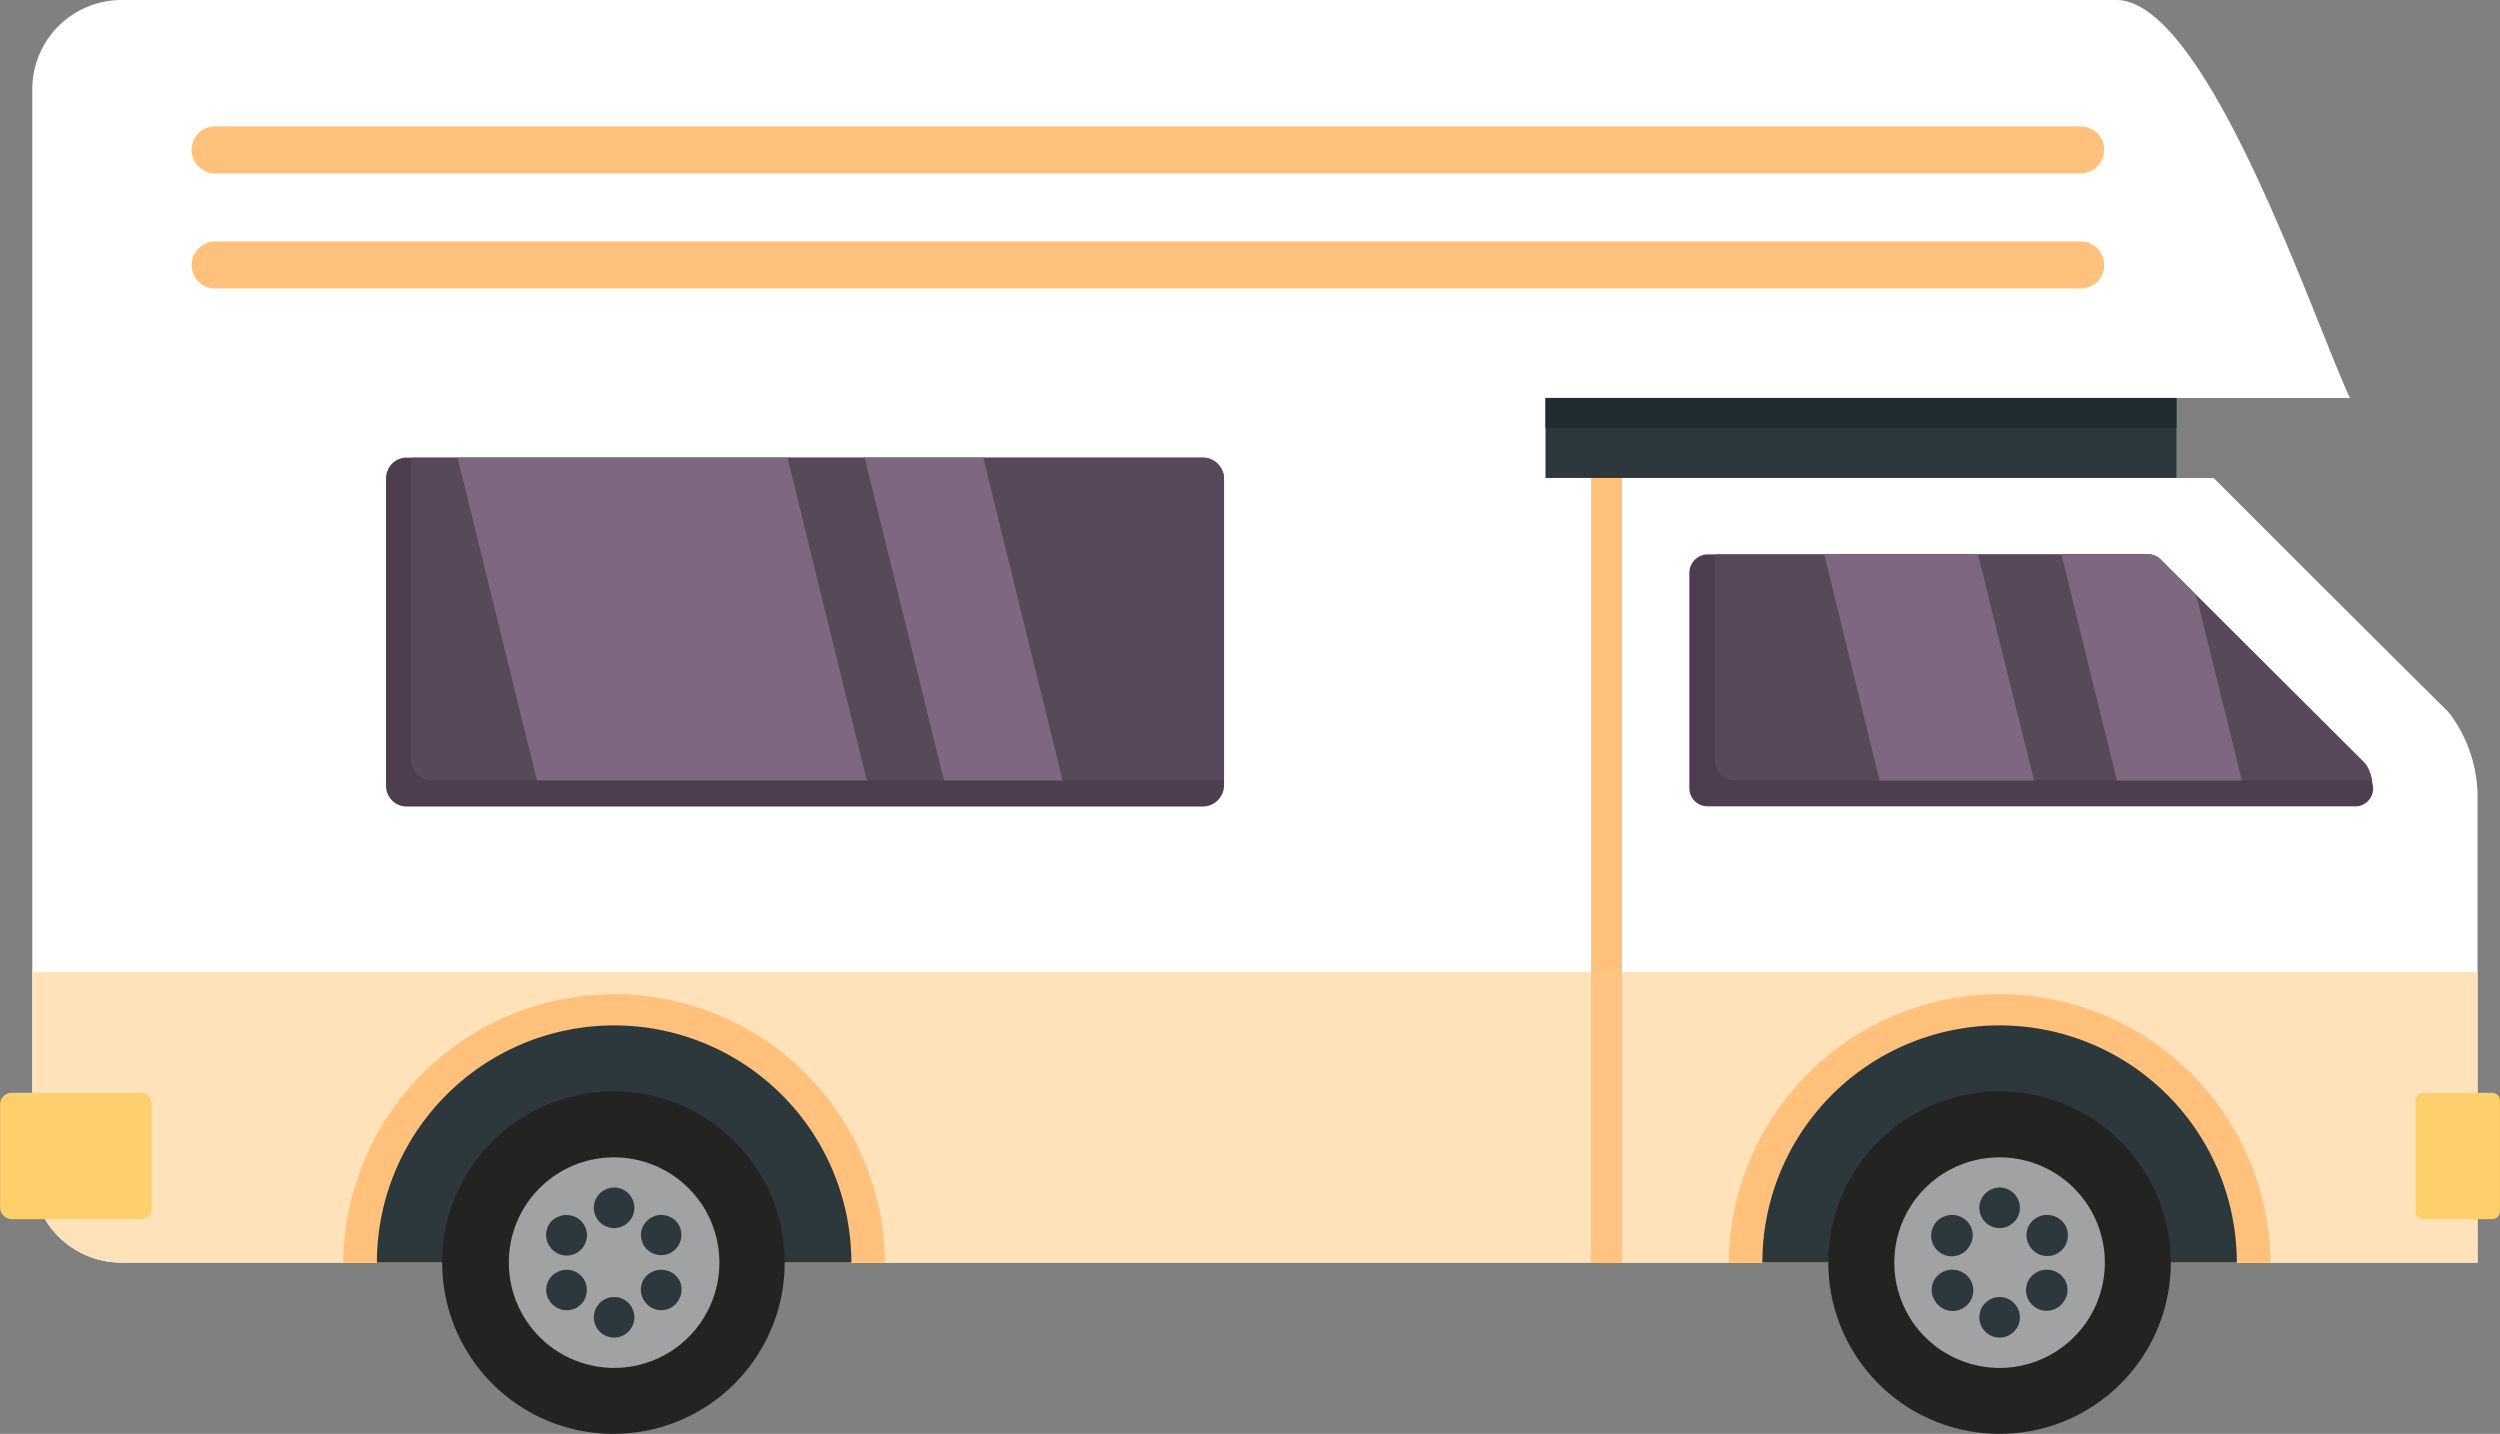 <svg id="Grupo_252" data-name="Grupo 252" xmlns="http://www.w3.org/2000/svg" width="111.026" height="63.679" viewBox="0 0 111.026 63.679">
  <rect x="0" y="0" width="111.026" height="63.679" fill="#808080" stroke="none"/>
  <path id="Trazado_173" data-name="Trazado 173" d="M176.65,91.47H88.066a3.965,3.965,0,0,0-3.958,3.958v48.158a3.965,3.965,0,0,0,3.958,3.958h65.269v-36a2.422,2.422,0,0,1,2.4-2.4h31.3c-1.652-3.553-6.359-17.674-10.38-17.674Z" transform="translate(-82.674 -91.47)" fill="#fff" fill-rule="evenodd"/>
  <path id="Trazado_174" data-name="Trazado 174" d="M84.108,138.474v8.946a3.965,3.965,0,0,0,3.958,3.958h65.269v-12.9Z" transform="translate(-82.674 -95.304)" fill="#ffe2ba" fill-rule="evenodd"/>
  <path id="Trazado_175" data-name="Trazado 175" d="M187.131,114.582H159.483V149.43H198.85V128.92a6.185,6.185,0,0,0-1.278-3.927c-3.491-3.46-6.951-6.92-10.442-10.411Z" transform="translate(-88.822 -93.355)" fill="#fff" fill-rule="evenodd"/>
  <path id="Trazado_176" data-name="Trazado 176" d="M159.483,138.474v12.9H198.85v-12.9Z" transform="translate(-88.822 -95.304)" fill="#ffe2ba" fill-rule="evenodd"/>
  <path id="Trazado_177" data-name="Trazado 177" d="M194.313,127.663a1.836,1.836,0,0,1,.187.436c.031.156.062.311.093.467a.8.8,0,0,1-.685.9H165.045a.805.805,0,0,1-.811-.81v-9.569a.826.826,0,0,1,.811-.81h19.574a.772.772,0,0,1,.592.28l8.977,8.946c.062.062.094.125.125.156Z" transform="translate(-89.209 -93.657)" fill="#4d3d4e"/>
  <path id="Trazado_178" data-name="Trazado 178" d="M194.415,127.663a1.84,1.84,0,0,1,.187.436c.031.062.031.156.062.219H166.3a.805.805,0,0,1-.81-.811v-9.226h19.231a.772.772,0,0,1,.592.28l8.977,8.946c.062.062.094.125.125.156Z" transform="translate(-89.312 -93.657)" fill="#58495a"/>
  <path id="Trazado_179" data-name="Trazado 179" d="M189.3,128.318h-5.548l-2.462-10.037h3.865a.772.772,0,0,1,.592.28l1.527,1.527Zm-9.226,0h-6.858l-2.462-10.037h6.827Z" transform="translate(-89.74 -93.657)" fill="#7e6880"/>
  <rect id="Rectángulo_265" data-name="Rectángulo 265" width="28.021" height="3.553" transform="translate(68.636 17.673)" fill="#2c383b"/>
  <rect id="Rectángulo_266" data-name="Rectángulo 266" width="28.021" height="1.34" transform="translate(68.636 17.673)" fill="#202b2f"/>
  <path id="Trazado_180" data-name="Trazado 180" d="M202.757,144.311H199.7a.345.345,0,0,0-.343.343v4.925a.345.345,0,0,0,.343.343h3.055a.346.346,0,0,0,.343-.343v-4.925a.346.346,0,0,0-.343-.343Z" transform="translate(-92.074 -95.78)" fill="#fdd06c" fill-rule="evenodd"/>
  <path id="Trazado_181" data-name="Trazado 181" d="M88.781,144.311h-5.7a.519.519,0,0,0-.53.5v4.582a.525.525,0,0,0,.53.529h5.7a.5.5,0,0,0,.5-.529V144.81a.492.492,0,0,0-.5-.5Z" transform="translate(-82.547 -95.78)" fill="#fdd06c" fill-rule="evenodd"/>
  <rect id="Rectángulo_267" data-name="Rectángulo 267" width="1.372" height="34.848" transform="translate(70.662 21.227)" fill="#ffc17b"/>
  <rect id="Rectángulo_268" data-name="Rectángulo 268" width="1.372" height="12.904" transform="translate(70.662 43.17)" fill="#ffc481"/>
  <path id="Trazado_182" data-name="Trazado 182" d="M102.148,113.6h35.315a.945.945,0,0,1,.966.936v13.621a.945.945,0,0,1-.966.935H102.148a.918.918,0,0,1-.935-.935V114.533a.919.919,0,0,1,.935-.936Z" transform="translate(-84.069 -93.275)" fill="#4d3d4e" fill-rule="evenodd"/>
  <path id="Trazado_183" data-name="Trazado 183" d="M102.434,113.6h35.129a.945.945,0,0,1,.966.936v13.4h-35.16a.919.919,0,0,1-.935-.936Z" transform="translate(-84.169 -93.275)" fill="#58495a" fill-rule="evenodd"/>
  <path id="Trazado_184" data-name="Trazado 184" d="M104.674,113.6h14.65l3.522,14.339H108.2Zm18.079,0h5.267l3.522,14.339h-5.267Z" transform="translate(-84.352 -93.275)" fill="#7e6880" fill-rule="evenodd"/>
  <path id="Trazado_185" data-name="Trazado 185" d="M92.841,97.579h82.88a1.038,1.038,0,0,1,1.029,1.029h0a1.045,1.045,0,0,1-1.029,1.06H92.841a1.045,1.045,0,0,1-1.029-1.06h0a1.038,1.038,0,0,1,1.029-1.029Zm0,5.112h82.88a1.045,1.045,0,0,1,1.029,1.06h0a1.038,1.038,0,0,1-1.029,1.029H92.841a1.038,1.038,0,0,1-1.029-1.029h0a1.045,1.045,0,0,1,1.029-1.06Z" transform="translate(-83.303 -91.968)" fill="#ffc17b" fill-rule="evenodd"/>
  <path id="Trazado_186" data-name="Trazado 186" d="M99.142,151.456h24.063a12.032,12.032,0,0,0-24.063,0Z" transform="translate(-83.9 -95.381)" fill="#ffc17b" fill-rule="evenodd"/>
  <path id="Trazado_187" data-name="Trazado 187" d="M100.771,151.588h21.071a10.535,10.535,0,0,0-21.071,0Z" transform="translate(-84.033 -95.514)" fill="#2c383b" fill-rule="evenodd"/>
  <path id="Trazado_188" data-name="Trazado 188" d="M111.564,144.243a7.605,7.605,0,1,1-7.636,7.606,7.6,7.6,0,0,1,7.636-7.606Z" transform="translate(-84.291 -95.774)" fill="#232322" fill-rule="evenodd"/>
  <path id="Trazado_189" data-name="Trazado 189" d="M111.827,147.433a4.675,4.675,0,1,1-4.675,4.676,4.663,4.663,0,0,1,4.675-4.676Z" transform="translate(-84.554 -96.034)" fill="#a0a2a3" fill-rule="evenodd"/>
  <path id="Trazado_190" data-name="Trazado 190" d="M114.842,150.544a.9.9,0,1,1-1.559.9.888.888,0,0,1,.343-1.215.9.9,0,0,1,1.216.311Zm-4.208,2.431a.909.909,0,0,1-.311,1.247.919.919,0,0,1-1.247-.343.881.881,0,0,1,.343-1.215.9.9,0,0,1,1.216.311Zm1.34-4.083a.9.9,0,1,1-.9.9.905.905,0,0,1,.9-.9Zm0,4.863a.9.9,0,1,1-.9.9.9.9,0,0,1,.9-.9Zm-2.9-3.211a.918.918,0,0,0,.343,1.247.9.9,0,0,0,.9-1.559.937.937,0,0,0-1.247.311Zm4.208,2.431a.918.918,0,0,0,.343,1.247.883.883,0,0,0,1.216-.343.872.872,0,0,0-.312-1.215.936.936,0,0,0-1.246.311Z" transform="translate(-84.701 -96.153)" fill="#2c383b" fill-rule="evenodd"/>
  <path id="Trazado_191" data-name="Trazado 191" d="M166.135,151.456H190.2a12.032,12.032,0,0,0-24.063,0Z" transform="translate(-89.364 -95.381)" fill="#ffc17b" fill-rule="evenodd"/>
  <path id="Trazado_192" data-name="Trazado 192" d="M167.764,151.588h21.071a10.535,10.535,0,1,0-21.071,0Z" transform="translate(-89.497 -95.514)" fill="#2c383b" fill-rule="evenodd"/>
  <path id="Trazado_193" data-name="Trazado 193" d="M178.56,144.243a7.605,7.605,0,1,1-7.606,7.606,7.6,7.6,0,0,1,7.606-7.606Z" transform="translate(-89.757 -95.774)" fill="#232322" fill-rule="evenodd"/>
  <path id="Trazado_194" data-name="Trazado 194" d="M178.82,147.433a4.675,4.675,0,1,1-4.676,4.676,4.669,4.669,0,0,1,4.676-4.676Z" transform="translate(-90.017 -96.034)" fill="#a0a2a3" fill-rule="evenodd"/>
  <path id="Trazado_195" data-name="Trazado 195" d="M181.866,150.544a.914.914,0,1,1-1.59.9.888.888,0,0,1,.343-1.215.937.937,0,0,1,1.247.311Zm-4.208,2.431a.914.914,0,1,1-1.589.9.88.88,0,0,1,.343-1.215.936.936,0,0,1,1.246.311Zm1.31-4.083a.9.9,0,1,1-.9.9.905.905,0,0,1,.9-.9Zm0,4.863a.9.9,0,1,1-.9.9.9.9,0,0,1,.9-.9Zm-2.9-3.211a.914.914,0,1,0,1.589.9.888.888,0,0,0-.343-1.215.936.936,0,0,0-1.246.311Zm4.207,2.431a.914.914,0,1,0,1.59.9.881.881,0,0,0-.343-1.215.937.937,0,0,0-1.247.311Z" transform="translate(-90.164 -96.153)" fill="#2c383b" fill-rule="evenodd"/>
</svg>
